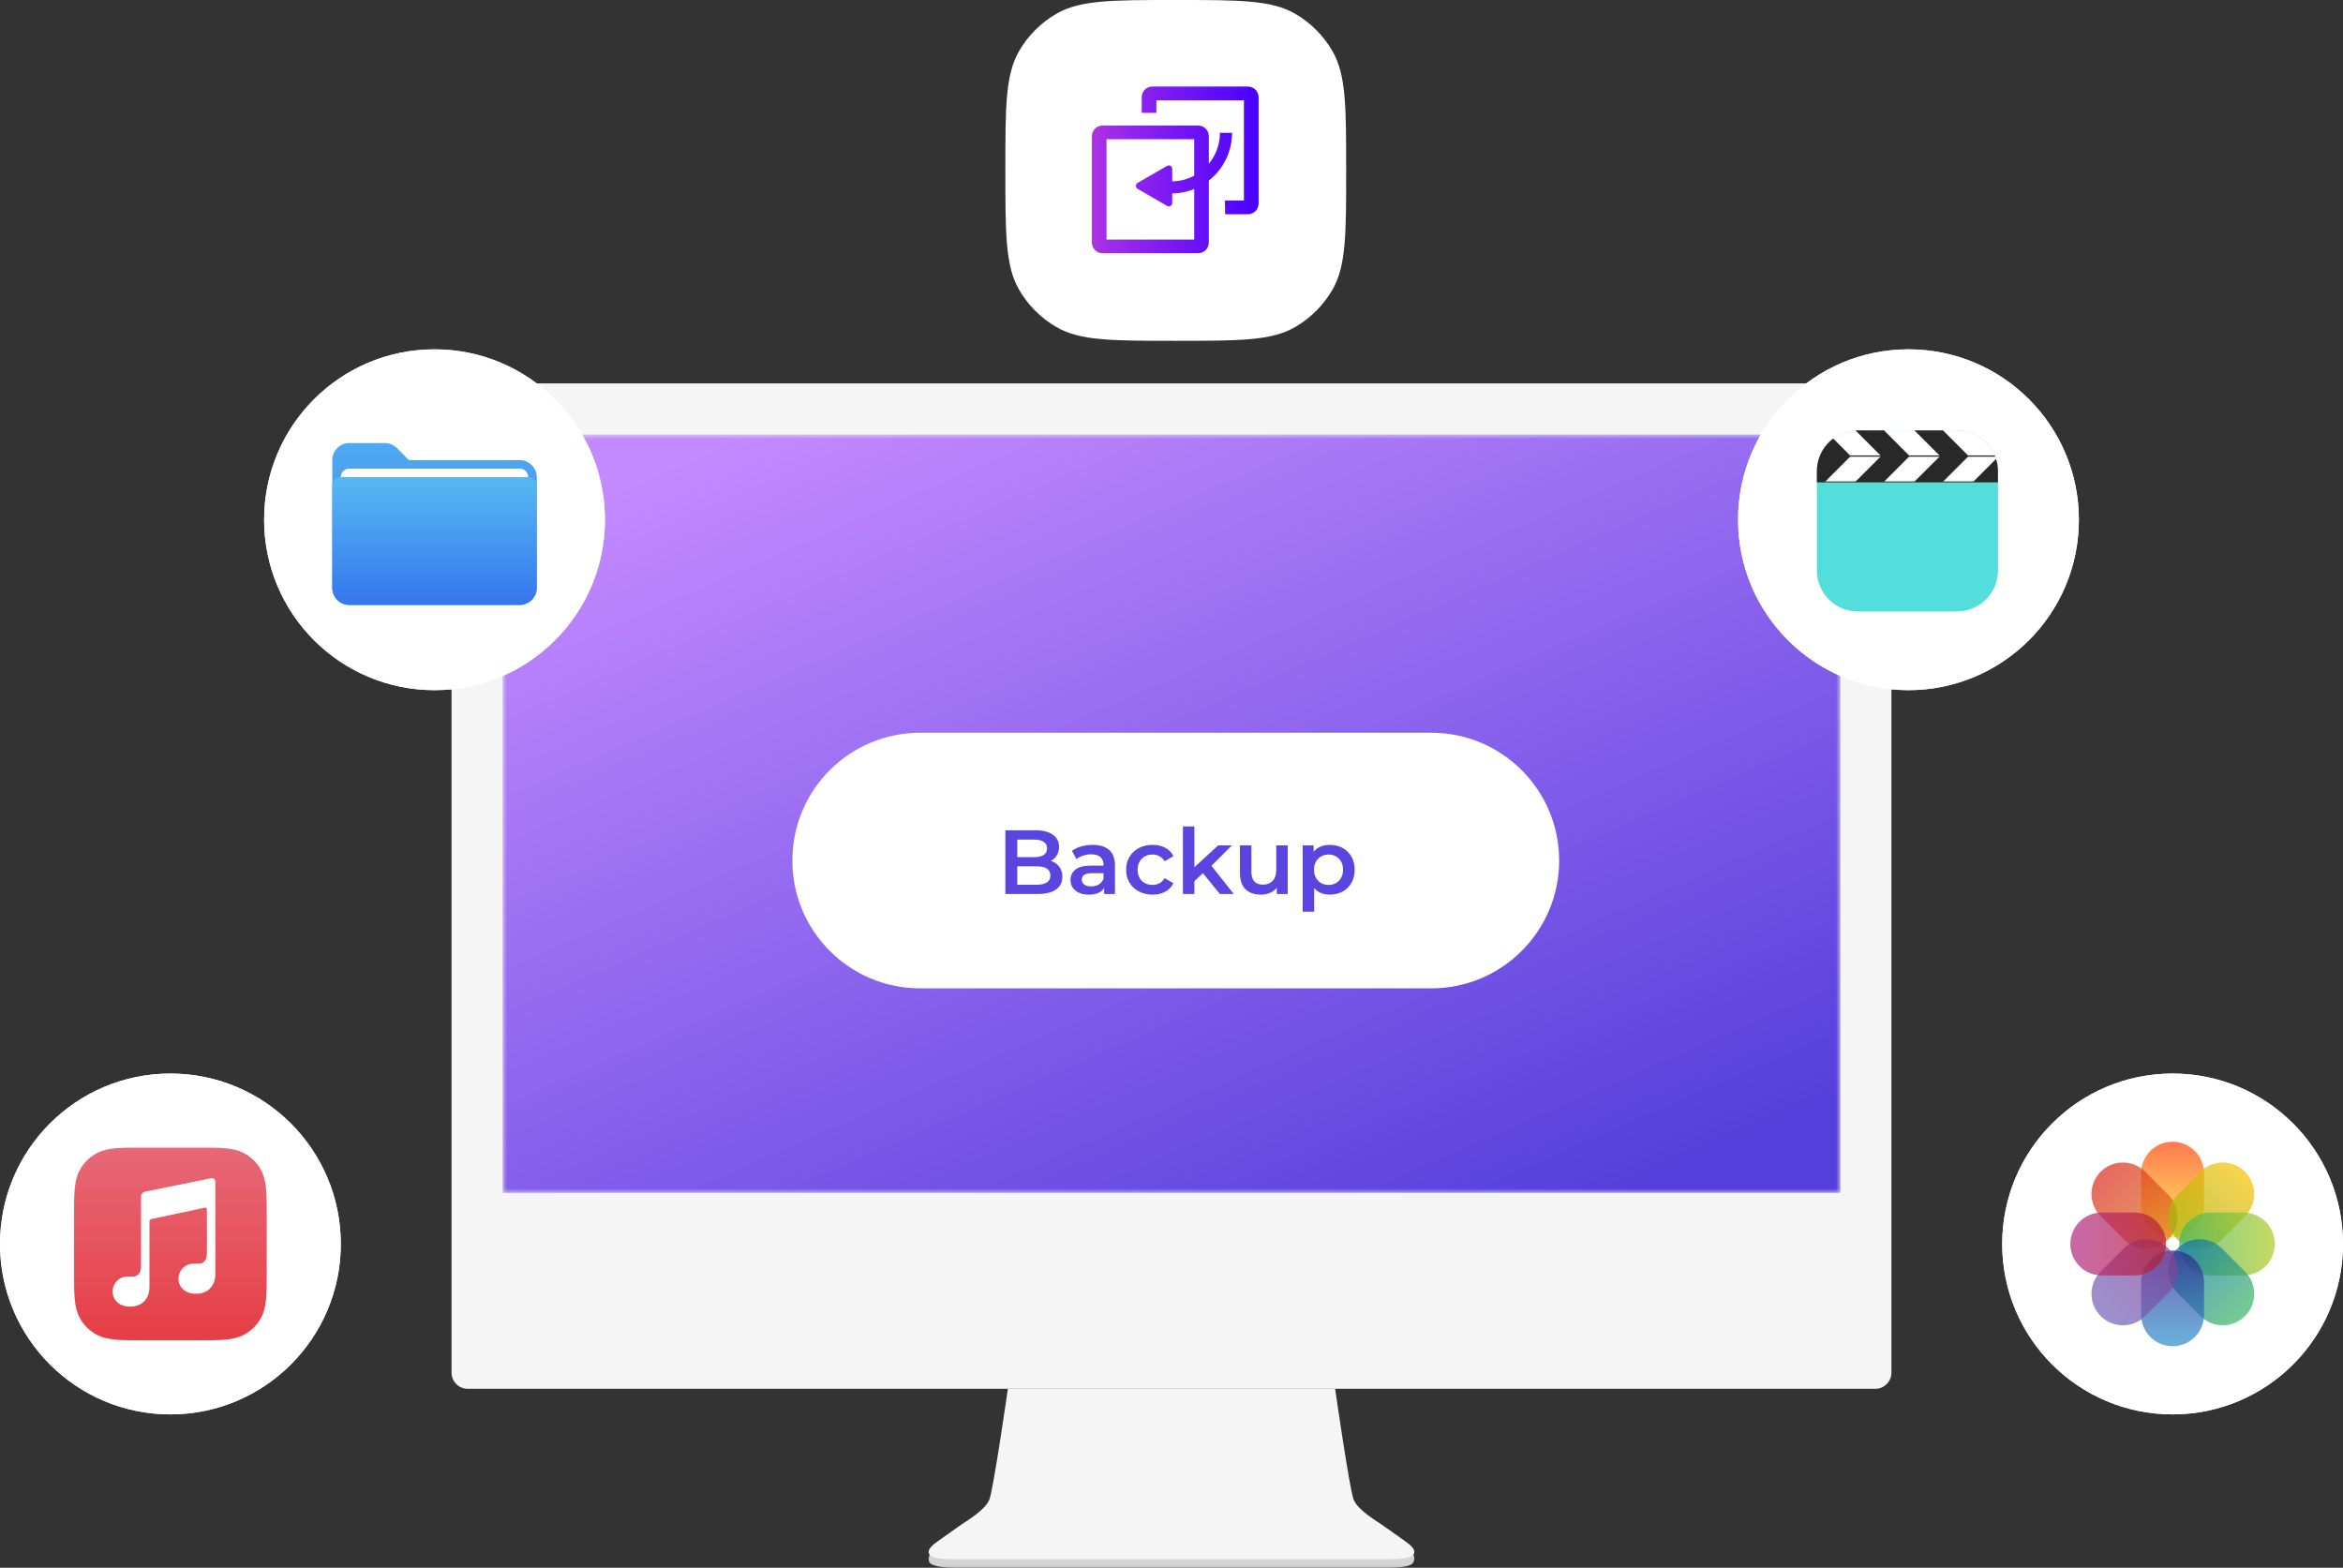 <svg width="275" height="184" viewBox="0 0 275 184" fill="none" xmlns="http://www.w3.org/2000/svg">
<rect x="0" y="0" width="275" height="184" fill="#333333" stroke="none"/>
<path d="M53 46.898C53 45.85 53.851 45 54.901 45H220.099C221.149 45 222 45.85 222 46.898V161.102C222 162.15 221.149 163 220.099 163H54.901C53.851 163 53 162.15 53 161.102V46.898Z" fill="#F5F5F5"/>
<path d="M109.183 183.475C108.884 183.212 108.913 182.428 109.561 182H165.428C166.076 182.428 166.13 183.047 165.806 183.475C165.471 183.918 163.807 184.014 162.943 183.998H112.046C111.182 184.014 109.669 183.903 109.183 183.475Z" fill="url(#paint0_linear)"/>
<path d="M118.294 163C118.294 163 116.612 174.735 116.124 175.998C115.635 177.261 113.248 178.63 112.814 178.945C112.38 179.261 110.861 180.314 110.21 180.787C109.559 181.261 108.755 181.807 109.071 182.419C109.342 182.945 111.078 183.015 111.946 182.998H140.647H163.054C163.922 183.015 165.658 182.945 165.929 182.419C166.245 181.807 165.441 181.261 164.79 180.787C164.139 180.314 162.62 179.261 162.186 178.945C161.752 178.63 159.365 177.261 158.876 175.998C158.388 174.735 156.706 163 156.706 163H140.647H118.294Z" fill="#F5F5F5"/>
<path fill-rule="evenodd" clip-rule="evenodd" d="M215.838 51.163H59.162V139.837H215.838V51.163ZM59 51V140H216V51H59Z" fill="#E1E1E1"/>
<mask id="mask0" mask-type="alpha" maskUnits="userSpaceOnUse" x="59" y="51" width="157" height="89">
<path d="M59 51H216V140H59V51Z" fill="#F5F5F5"/>
</mask>
<g mask="url(#mask0)">
<path d="M59 51H216V140H59V51Z" fill="#F5F5F5"/>
</g>
<mask id="mask1" mask-type="alpha" maskUnits="userSpaceOnUse" x="59" y="51" width="157" height="89">
<path d="M59 51H216V140H59V51Z" fill="#F5F5F5"/>
</mask>
<g mask="url(#mask1)">
<path d="M59 51H216V140H59V51Z" fill="url(#paint1_linear)"/>
</g>
<path d="M93 101C93 92.716 99.716 86 108 86H168C176.284 86 183 92.716 183 101C183 109.284 176.284 116 168 116H108C99.716 116 93 109.284 93 101Z" fill="white"/>
<path d="M123.336 101.038C123.752 101.174 124.082 101.402 124.326 101.722C124.57 102.036 124.692 102.427 124.692 102.897C124.692 103.546 124.441 104.048 123.939 104.404C123.437 104.753 122.705 104.927 121.744 104.927H118V97.449H121.529C122.418 97.449 123.103 97.623 123.584 97.972C124.064 98.314 124.305 98.788 124.305 99.393C124.305 99.763 124.219 100.091 124.046 100.376C123.874 100.661 123.638 100.882 123.336 101.038ZM119.399 98.538V100.6H121.378C121.866 100.6 122.239 100.515 122.497 100.344C122.763 100.166 122.895 99.909 122.895 99.575C122.895 99.233 122.763 98.977 122.497 98.806C122.239 98.627 121.866 98.538 121.378 98.538H119.399ZM121.658 103.838C122.741 103.838 123.283 103.478 123.283 102.759C123.283 102.039 122.741 101.679 121.658 101.679H119.399V103.838H121.658Z" fill="#5A45DF"/>
<path d="M128.25 99.158C129.097 99.158 129.742 99.361 130.187 99.767C130.639 100.166 130.865 100.771 130.865 101.583V104.927H129.595V104.233C129.43 104.482 129.193 104.675 128.885 104.81C128.584 104.938 128.218 105.002 127.788 105.002C127.357 105.002 126.981 104.931 126.658 104.788C126.335 104.639 126.084 104.436 125.905 104.179C125.733 103.916 125.647 103.62 125.647 103.293C125.647 102.78 125.837 102.37 126.217 102.064C126.604 101.751 127.21 101.594 128.035 101.594H129.52V101.509C129.52 101.11 129.398 100.803 129.154 100.59C128.917 100.376 128.562 100.269 128.089 100.269C127.766 100.269 127.447 100.319 127.131 100.419C126.823 100.519 126.561 100.657 126.346 100.835L125.819 99.863C126.12 99.635 126.482 99.461 126.905 99.34C127.329 99.219 127.777 99.158 128.25 99.158ZM128.067 104.03C128.405 104.03 128.702 103.955 128.96 103.806C129.226 103.649 129.412 103.428 129.52 103.143V102.481H128.132C127.357 102.481 126.97 102.734 126.97 103.239C126.97 103.481 127.067 103.674 127.26 103.816C127.454 103.959 127.723 104.03 128.067 104.03Z" fill="#5A45DF"/>
<path d="M135.279 105.002C134.684 105.002 134.149 104.877 133.676 104.628C133.203 104.379 132.833 104.033 132.568 103.592C132.302 103.143 132.17 102.637 132.17 102.075C132.17 101.512 132.302 101.01 132.568 100.568C132.833 100.127 133.199 99.781 133.665 99.532C134.139 99.283 134.677 99.158 135.279 99.158C135.846 99.158 136.341 99.272 136.764 99.5C137.194 99.728 137.517 100.056 137.732 100.483L136.699 101.081C136.534 100.818 136.326 100.622 136.075 100.494C135.831 100.358 135.562 100.291 135.268 100.291C134.766 100.291 134.35 100.454 134.02 100.782C133.69 101.103 133.525 101.533 133.525 102.075C133.525 102.616 133.687 103.051 134.009 103.378C134.339 103.699 134.759 103.859 135.268 103.859C135.562 103.859 135.831 103.795 136.075 103.667C136.326 103.531 136.534 103.332 136.699 103.068L137.732 103.667C137.51 104.094 137.183 104.425 136.753 104.66C136.33 104.888 135.838 105.002 135.279 105.002Z" fill="#5A45DF"/>
<path d="M141.187 102.481L140.187 103.421V104.927H138.842V97H140.187V101.786L142.973 99.222H144.587L142.188 101.615L144.813 104.927H143.178L141.187 102.481Z" fill="#5A45DF"/>
<path d="M151.139 99.222V104.927H149.859V104.201C149.644 104.457 149.375 104.657 149.052 104.799C148.729 104.934 148.381 105.002 148.008 105.002C147.241 105.002 146.635 104.792 146.19 104.372C145.752 103.944 145.534 103.314 145.534 102.481V99.222H146.879V102.299C146.879 102.812 146.993 103.197 147.223 103.453C147.46 103.702 147.793 103.827 148.223 103.827C148.704 103.827 149.084 103.681 149.364 103.389C149.651 103.09 149.794 102.662 149.794 102.107V99.222H151.139Z" fill="#5A45DF"/>
<path d="M156.084 99.158C156.644 99.158 157.142 99.279 157.58 99.521C158.025 99.763 158.372 100.105 158.623 100.547C158.874 100.989 159 101.498 159 102.075C159 102.652 158.874 103.165 158.623 103.613C158.372 104.055 158.025 104.397 157.58 104.639C157.142 104.881 156.644 105.002 156.084 105.002C155.31 105.002 154.697 104.746 154.245 104.233V107H152.9V99.222H154.18V99.97C154.402 99.699 154.675 99.496 154.998 99.361C155.328 99.226 155.69 99.158 156.084 99.158ZM155.934 103.859C156.429 103.859 156.834 103.695 157.15 103.368C157.472 103.04 157.634 102.609 157.634 102.075C157.634 101.541 157.472 101.11 157.15 100.782C156.834 100.454 156.429 100.291 155.934 100.291C155.611 100.291 155.321 100.365 155.062 100.515C154.804 100.657 154.6 100.864 154.449 101.135C154.298 101.405 154.223 101.719 154.223 102.075C154.223 102.431 154.298 102.744 154.449 103.015C154.6 103.286 154.804 103.496 155.062 103.645C155.321 103.788 155.611 103.859 155.934 103.859Z" fill="#5A45DF"/>
<path d="M40 146C40 157.046 31.046 166 20 166C8.954 166 0 157.046 0 146C0 134.954 8.954 126 20 126C31.046 126 40 134.954 40 146Z" fill="white"/>
<path d="M40 146C40 157.046 31.046 166 20 166C8.954 166 0 157.046 0 146C0 134.954 8.954 126 20 126C31.046 126 40 134.954 40 146Z" fill="white"/>
<path fill-rule="evenodd" clip-rule="evenodd" d="M23.422 134.696C25.692 134.696 26.826 134.696 28.048 135.082C29.382 135.567 30.433 136.618 30.918 137.952C31.305 139.174 31.305 140.308 31.305 142.578V149.422C31.305 151.692 31.305 152.826 30.918 154.048C30.433 155.382 29.382 156.433 28.048 156.918C26.826 157.304 25.692 157.304 23.422 157.304H16.578C14.308 157.304 13.174 157.304 11.952 156.918C10.618 156.433 9.568 155.382 9.082 154.048C8.696 152.826 8.696 151.692 8.696 149.422V142.578C8.696 140.308 8.696 139.174 9.082 137.952C9.568 136.618 10.618 135.567 11.952 135.082C13.174 134.696 14.308 134.696 16.578 134.696H23.422Z" fill="url(#paint2_linear)"/>
<path fill-rule="evenodd" clip-rule="evenodd" d="M13.217 151.587C13.217 152.559 13.993 153.348 15.197 153.348H15.316C16.767 153.348 17.543 152.309 17.543 151.086V143.369C17.543 143.23 17.652 143.095 17.786 143.067L24.043 141.741C24.177 141.714 24.285 141.805 24.285 141.942V147.11C24.272 147.542 24.196 147.784 24.051 147.976C23.909 148.164 23.678 148.293 23.404 148.316H22.682C21.725 148.316 20.949 149.105 20.949 150.077C20.949 151.05 21.725 151.838 22.929 151.838H23.048C24.5 151.838 25.275 150.8 25.275 149.577V140.139V138.69C25.275 138.413 25.059 138.231 24.79 138.285L17.039 139.854C16.77 139.907 16.553 140.174 16.553 140.455V141.648V148.62C16.54 149.052 16.464 149.294 16.319 149.485C16.177 149.674 15.946 149.803 15.671 149.826H14.95C13.993 149.826 13.217 150.614 13.217 151.587Z" fill="white"/>
<path d="M244 61C244 72.046 235.046 81 224 81C212.954 81 204 72.046 204 61C204 49.954 212.954 41 224 41C235.046 41 244 49.954 244 61Z" fill="white"/>
<path d="M244 61C244 72.046 235.046 81 224 81C212.954 81 204 72.046 204 61C204 49.954 212.954 41 224 41C235.046 41 244 49.954 244 61Z" fill="white"/>
<path d="M234.503 55.303V66.969C234.503 69.615 232.356 71.762 229.71 71.762H218.044C215.397 71.762 213.25 69.615 213.25 66.969V55.303C213.25 52.65 215.397 50.51 218.044 50.51H229.71C232.353 50.51 234.503 52.65 234.503 55.303Z" fill="#53DEDC"/>
<path d="M234.503 55.303V56.542H213.25V55.303C213.25 54.835 213.317 54.383 213.434 53.955C213.483 53.807 213.534 53.666 213.588 53.521C213.612 53.455 213.642 53.398 213.673 53.331C214.004 52.59 214.52 51.95 215.168 51.468C215.737 51.034 216.413 50.733 217.148 50.597C217.356 50.555 217.57 50.525 217.787 50.519C217.872 50.507 217.953 50.507 218.044 50.507H229.71C230.777 50.507 231.762 50.856 232.555 51.444C232.941 51.727 233.279 52.068 233.559 52.448C233.785 52.755 233.981 53.087 234.129 53.452C234.141 53.476 234.147 53.5 234.159 53.524C234.171 53.548 234.183 53.578 234.189 53.602C234.225 53.693 234.255 53.774 234.28 53.871C234.424 54.317 234.503 54.805 234.503 55.303Z" fill="white"/>
<path d="M215.165 51.471C214.52 51.95 214.001 52.593 213.67 53.334L213.431 53.958C213.314 54.386 213.248 54.835 213.248 55.306V56.545H214.209L217.224 53.53L215.165 51.471ZM221.127 50.51H218.041C217.95 50.51 217.869 50.51 217.784 50.522L220.787 53.524L217.769 56.542H221.121L224.139 53.524L221.127 50.51ZM228.049 50.51H224.697L227.711 53.524L224.685 56.542H228.043L231.06 53.524L228.049 50.51ZM234.277 53.868L231.603 56.542H234.503V55.303C234.503 54.805 234.424 54.317 234.277 53.868Z" fill="#282828"/>
<path d="M234.186 53.599H215.801V53.452H234.129C234.141 53.476 234.147 53.5 234.159 53.524C234.168 53.545 234.18 53.575 234.186 53.599ZM213.25 56.502H234.503V56.611H213.25V56.502Z" fill="#282828"/>
<path d="M71 61C71 72.046 62.046 81 51 81C39.954 81 31 72.046 31 61C31 49.954 39.954 41 51 41C62.046 41 71 49.954 71 61Z" fill="white"/>
<path d="M71 61C71 72.046 62.046 81 51 81C39.954 81 31 72.046 31 61C31 49.954 39.954 41 51 41C62.046 41 71 49.954 71 61Z" fill="white"/>
<path fill-rule="evenodd" clip-rule="evenodd" d="M55.212 47.087C58.005 47.087 59.402 47.087 60.905 47.562C62.547 48.16 63.84 49.453 64.438 51.095C64.913 52.598 64.913 53.995 64.913 56.788V65.212C64.913 68.005 64.913 69.402 64.438 70.905C63.84 72.547 62.547 73.84 60.905 74.438C59.402 74.913 58.005 74.913 55.212 74.913H46.788C43.995 74.913 42.598 74.913 41.095 74.438C39.453 73.84 38.16 72.547 37.562 70.905C37.087 69.402 37.087 68.005 37.087 65.212V56.788C37.087 53.995 37.087 52.598 37.562 51.095C38.16 49.453 39.453 48.16 41.095 47.562C42.598 47.087 43.995 47.087 46.788 47.087H55.212Z" fill="white"/>
<path fill-rule="evenodd" clip-rule="evenodd" d="M41 52C39.895 52 39 52.895 39 54V69C39 70.105 39.895 71 41 71H61C62.105 71 63 70.105 63 69V56C63 54.895 62.105 54 61 54H48L46.586 52.586C46.211 52.211 45.702 52 45.172 52H41Z" fill="url(#paint3_linear)"/>
<path d="M40 56C40 55.448 40.448 55 41 55H61C61.552 55 62 55.448 62 56V68C62 69.105 61.105 70 60 70H42C40.895 70 40 69.105 40 68V56Z" fill="white"/>
<path d="M39 57C39 56.448 39.448 56 40 56H62C62.552 56 63 56.448 63 57V69C63 70.105 62.105 71 61 71H41C39.895 71 39 70.105 39 69V57Z" fill="url(#paint4_linear)"/>
<path d="M158 20C158 27.477 158 31.215 156.392 34C155.339 35.824 153.824 37.339 152 38.392C149.215 40 145.477 40 138 40C130.523 40 126.785 40 124 38.392C122.176 37.339 120.661 35.824 119.608 34C118 31.215 118 27.477 118 20C118 12.523 118 8.785 119.608 6C120.661 4.176 122.176 2.661 124 1.608C126.785 0 130.523 0 138 0C145.477 0 149.215 0 152 1.608C153.824 2.661 155.339 4.176 156.392 6C158 8.785 158 12.523 158 20Z" fill="white"/>
<path d="M146.472 25.145H143.794L143.772 23.534H146.001V11.771H135.722V13.242L134.002 13.248V11.409C134.001 11.078 134.133 10.76 134.367 10.526C134.6 10.292 134.918 10.16 135.249 10.16H146.473C146.804 10.16 147.122 10.292 147.355 10.526C147.589 10.761 147.72 11.078 147.72 11.409V23.896C147.72 24.06 147.688 24.223 147.625 24.374C147.563 24.526 147.471 24.663 147.355 24.779C147.239 24.895 147.101 24.987 146.95 25.05C146.798 25.113 146.636 25.145 146.472 25.145V25.145ZM140.632 14.735C140.963 14.736 141.28 14.867 141.514 15.101C141.748 15.335 141.879 15.653 141.879 15.984V19.219C142.725 18.198 143.187 16.914 143.185 15.588H144.608C144.609 16.668 144.363 17.735 143.891 18.706C143.418 19.677 142.73 20.528 141.879 21.194V28.471C141.879 28.802 141.748 29.12 141.514 29.354C141.28 29.588 140.963 29.72 140.632 29.72H129.407C129.076 29.72 128.759 29.588 128.525 29.354C128.291 29.12 128.16 28.802 128.16 28.471V15.983C128.16 15.653 128.292 15.335 128.525 15.101C128.759 14.867 129.077 14.736 129.407 14.735H140.632V14.735ZM140.165 22.188C139.345 22.521 138.47 22.698 137.585 22.708V23.822C137.585 23.892 137.567 23.961 137.532 24.022C137.497 24.083 137.447 24.133 137.386 24.168C137.325 24.203 137.256 24.222 137.186 24.222C137.116 24.222 137.047 24.203 136.986 24.168L133.518 22.163C133.457 22.128 133.407 22.078 133.372 22.017C133.337 21.956 133.318 21.887 133.318 21.817C133.318 21.747 133.337 21.678 133.372 21.617C133.407 21.557 133.457 21.506 133.518 21.471L136.986 19.466C137.047 19.431 137.116 19.413 137.186 19.413C137.256 19.413 137.325 19.431 137.385 19.466C137.446 19.502 137.497 19.552 137.532 19.613C137.567 19.673 137.585 19.742 137.585 19.812V21.284C138.486 21.271 139.37 21.043 140.165 20.618V16.34H129.874V28.117H140.165V22.188Z" fill="url(#paint5_linear)"/>
<path d="M275 146C275 157.046 266.046 166 255 166C243.954 166 235 157.046 235 146C235 134.954 243.954 126 255 126C266.046 126 275 134.954 275 146Z" fill="white"/>
<path d="M275 146C275 157.046 266.046 166 255 166C243.954 166 235 157.046 235 146C235 134.954 243.954 126 255 126C266.046 126 275 134.954 275 146Z" fill="white"/>
<path fill-rule="evenodd" clip-rule="evenodd" d="M255 134C252.961 134 251.308 135.653 251.308 137.692V141.538C251.308 143.578 252.961 145.231 255 145.231C257.039 145.231 258.692 143.578 258.692 141.538V137.692C258.692 135.653 257.039 134 255 134Z" fill="url(#paint6_linear)" fill-opacity="0.7"/>
<path fill-rule="evenodd" clip-rule="evenodd" d="M246.561 137.523C245.119 138.965 245.119 141.302 246.561 142.744L249.281 145.464C250.723 146.906 253.06 146.906 254.502 145.464C255.944 144.022 255.944 141.684 254.502 140.242L251.783 137.523C250.341 136.081 248.003 136.081 246.561 137.523Z" fill="url(#paint7_linear)" fill-opacity="0.7"/>
<path fill-rule="evenodd" clip-rule="evenodd" d="M263.503 137.523C264.945 138.965 264.945 141.302 263.503 142.744L260.783 145.464C259.341 146.906 257.004 146.906 255.562 145.464C254.12 144.022 254.12 141.684 255.562 140.242L258.281 137.523C259.723 136.081 262.061 136.081 263.503 137.523Z" fill="url(#paint8_linear)" fill-opacity="0.7"/>
<path fill-rule="evenodd" clip-rule="evenodd" d="M259.461 142.308C257.422 142.308 255.769 143.961 255.769 146C255.769 148.039 257.422 149.692 259.461 149.692H263.307C265.347 149.692 267 148.039 267 146C267 143.961 265.347 142.308 263.307 142.308H259.461Z" fill="url(#paint9_linear)" fill-opacity="0.7"/>
<path fill-rule="evenodd" clip-rule="evenodd" d="M263.502 154.464C264.944 153.022 264.944 150.684 263.502 149.242L260.783 146.523C259.341 145.081 257.003 145.081 255.561 146.523C254.119 147.965 254.119 150.302 255.561 151.744L258.281 154.464C259.723 155.906 262.06 155.906 263.502 154.464Z" fill="url(#paint10_linear)" fill-opacity="0.7"/>
<path fill-rule="evenodd" clip-rule="evenodd" d="M255 146.769C252.961 146.769 251.308 148.422 251.308 150.462V154.308C251.308 156.347 252.961 158 255 158C257.039 158 258.692 156.347 258.692 154.308V150.462C258.692 148.422 257.039 146.769 255 146.769Z" fill="url(#paint11_linear)" fill-opacity="0.7"/>
<path fill-rule="evenodd" clip-rule="evenodd" d="M246.561 154.464C245.119 153.022 245.119 150.684 246.561 149.242L249.281 146.523C250.723 145.081 253.06 145.081 254.502 146.523C255.944 147.965 255.944 150.302 254.502 151.744L251.783 154.464C250.341 155.906 248.003 155.906 246.561 154.464Z" fill="url(#paint12_linear)" fill-opacity="0.7"/>
<path fill-rule="evenodd" clip-rule="evenodd" d="M246.692 142.308C244.653 142.308 243 143.961 243 146C243 148.039 244.653 149.692 246.692 149.692H250.538C252.578 149.692 254.231 148.039 254.231 146C254.231 143.961 252.578 142.308 250.538 142.308H246.692Z" fill="url(#paint13_linear)" fill-opacity="0.7"/>
<defs>
<linearGradient id="paint0_linear" x1="137.494" y1="183.332" x2="137.494" y2="184.141" gradientUnits="userSpaceOnUse">
<stop offset="0.475" stop-color="#D4D4D4"/>
<stop offset="1" stop-color="#B4B4B4"/>
</linearGradient>
<linearGradient id="paint1_linear" x1="84.12" y1="51" x2="133.849" y2="164.922" gradientUnits="userSpaceOnUse">
<stop stop-color="#C48AFF"/>
<stop offset="1" stop-color="#553FDC"/>
</linearGradient>
<linearGradient id="paint2_linear" x1="20" y1="134.696" x2="20" y2="157.304" gradientUnits="userSpaceOnUse">
<stop stop-color="#E76877"/>
<stop offset="1" stop-color="#E53E45"/>
</linearGradient>
<linearGradient id="paint3_linear" x1="51" y1="52" x2="51" y2="57" gradientUnits="userSpaceOnUse">
<stop stop-color="#4EAAF5"/>
<stop offset="1" stop-color="#4D9EEA"/>
</linearGradient>
<linearGradient id="paint4_linear" x1="51" y1="56" x2="51" y2="71" gradientUnits="userSpaceOnUse">
<stop stop-color="#56B9F2"/>
<stop offset="1" stop-color="#3576EE"/>
</linearGradient>
<linearGradient id="paint5_linear" x1="128.16" y1="19.94" x2="147.72" y2="19.94" gradientUnits="userSpaceOnUse">
<stop stop-color="#AC32E4"/>
<stop offset="0.48" stop-color="#7918F2"/>
<stop offset="1" stop-color="#4801FF"/>
</linearGradient>
<linearGradient id="paint6_linear" x1="255" y1="134" x2="255" y2="145.231" gradientUnits="userSpaceOnUse">
<stop stop-color="#FF4105"/>
<stop offset="1" stop-color="#FFE31A"/>
</linearGradient>
<linearGradient id="paint7_linear" x1="246.561" y1="137.523" x2="254.502" y2="145.464" gradientUnits="userSpaceOnUse">
<stop stop-color="#DD281E"/>
<stop offset="1" stop-color="#DC731B"/>
</linearGradient>
<linearGradient id="paint8_linear" x1="263.503" y1="137.523" x2="255.562" y2="145.464" gradientUnits="userSpaceOnUse">
<stop stop-color="#F9C200"/>
<stop offset="1" stop-color="#9EB313"/>
</linearGradient>
<linearGradient id="paint9_linear" x1="267" y1="146" x2="255.769" y2="145.554" gradientUnits="userSpaceOnUse">
<stop stop-color="#AECB22"/>
<stop offset="1" stop-color="#44B65F"/>
</linearGradient>
<linearGradient id="paint10_linear" x1="263.502" y1="154.464" x2="255.561" y2="146.523" gradientUnits="userSpaceOnUse">
<stop stop-color="#3CB764"/>
<stop offset="1" stop-color="#0C72AB"/>
</linearGradient>
<linearGradient id="paint11_linear" x1="255" y1="146.769" x2="255" y2="158" gradientUnits="userSpaceOnUse">
<stop stop-color="#302687"/>
<stop offset="1" stop-color="#2B90D0"/>
</linearGradient>
<linearGradient id="paint12_linear" x1="246.561" y1="154.464" x2="254.502" y2="146.523" gradientUnits="userSpaceOnUse">
<stop stop-color="#7262BA"/>
<stop offset="1" stop-color="#834197"/>
</linearGradient>
<linearGradient id="paint13_linear" x1="254.438" y1="146.04" x2="243.602" y2="145.739" gradientUnits="userSpaceOnUse">
<stop stop-color="#B61F2D"/>
<stop offset="1" stop-color="#B32781"/>
</linearGradient>
</defs>
</svg>
